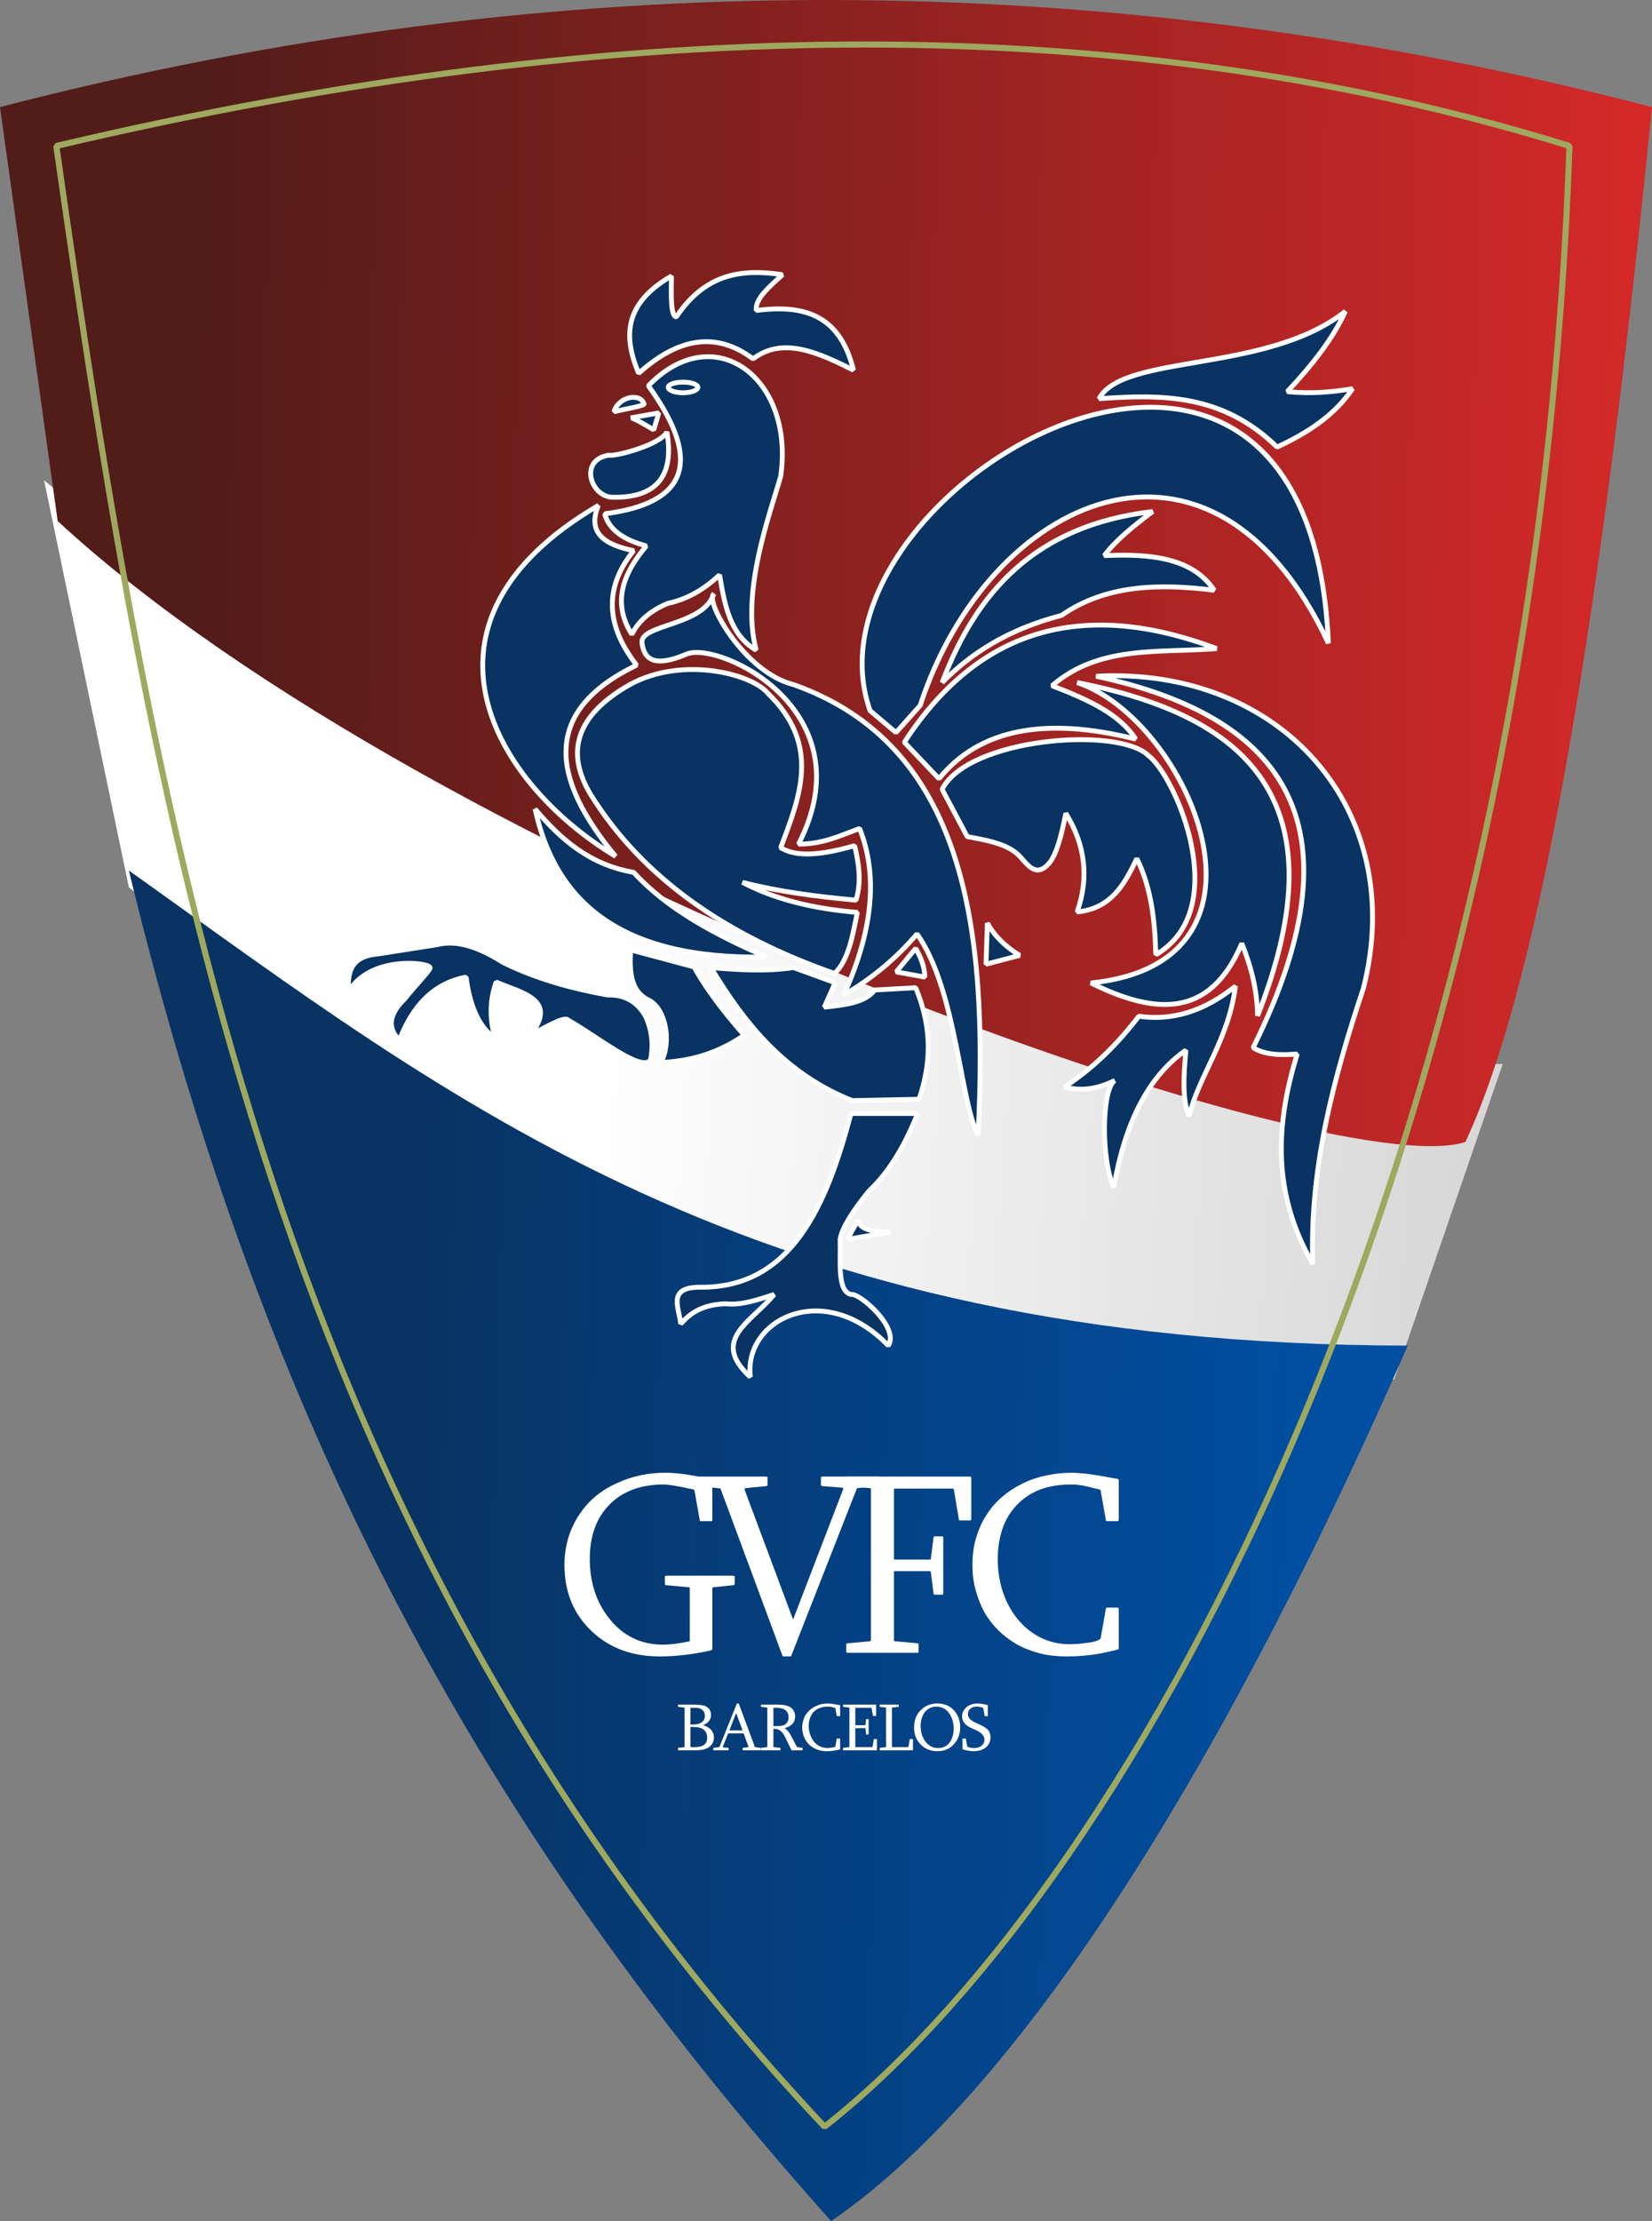 <?xml version="1.0" encoding="utf-8"?>
<!-- Generator: Adobe Illustrator 13.0.2, SVG Export Plug-In . SVG Version: 6.00 Build 14948)  -->
<!DOCTYPE svg PUBLIC "-//W3C//DTD SVG 1.0//EN" "http://www.w3.org/TR/2001/REC-SVG-20010904/DTD/svg10.dtd">
<svg version="1.0" id="Layer_1" xmlns="http://www.w3.org/2000/svg" xmlns:xlink="http://www.w3.org/1999/xlink" x="0px" y="0px"
	 width="357.538px" height="480.548px" viewBox="0 0 357.538 480.548" enable-background="new 0 0 357.538 480.548"
	 xml:space="preserve">
<rect x="0" y="0" width="357.538" height="480.548" fill="#808080" stroke="none"/>
<linearGradient id="SVGID_1_" gradientUnits="userSpaceOnUse" x1="128.794" y1="199.835" x2="378.409" y2="216.721">
	<stop  offset="0" style="stop-color:#FFFFFF"/>
	<stop  offset="1" style="stop-color:#CCCCCC"/>
</linearGradient>
<path fill-rule="evenodd" clip-rule="evenodd" fill="url(#SVGID_1_)" d="M9.543,103.92
	c77.871,64.266,159.217,125.738,315.688,126.278l-23.49,68.275c-109.733,0.246-193.77-47.278-273.844-106.453L9.543,103.92z"/>
<linearGradient id="SVGID_2_" gradientUnits="userSpaceOnUse" x1="44.068" y1="121.028" x2="357.557" y2="125.609">
	<stop  offset="0" style="stop-color:#521C19"/>
	<stop  offset="1" style="stop-color:#D62929"/>
</linearGradient>
<path fill-rule="evenodd" clip-rule="evenodd" fill="url(#SVGID_2_)" d="M0,23.162l12.48,89.569
	c81.836,75.57,275.31,143.896,304.677,134.351c16.641-35.779,29.613-116.291,40.38-223.92C239.337-7.526,120.158-7.915,0,23.162z"/>
<linearGradient id="SVGID_3_" gradientUnits="userSpaceOnUse" x1="88.068" y1="333.983" x2="287.762" y2="339.857">
	<stop  offset="0" style="stop-color:#083363"/>
	<stop  offset="1" style="stop-color:#004FA3"/>
</linearGradient>
<path fill-rule="evenodd" clip-rule="evenodd" fill="url(#SVGID_3_)" d="M27.898,188.35
	C97.74,238.03,162.886,290.937,304.68,291.132c-35.977,82.228-80.76,159.316-124.809,189.416
	C104.399,396.12,57.264,309.486,27.898,188.35z"/>
<g>
	<path fill-rule="evenodd" clip-rule="evenodd" fill="#083363" stroke="#FFFFFF" stroke-width="1.05" stroke-linejoin="bevel" d="
		M133.226,185.266c-26.086-15.662-47.231-50.461-3.719-75.911c-2.498,5.971,1.37,8.515,7.636,9.79
		c-6.021,7.438-6.511,15.612,0.636,24.763C117.123,153.892,119.228,168.379,133.226,185.266z"/>
	<path fill-rule="evenodd" clip-rule="evenodd" fill="#083363" stroke="#FFFFFF" stroke-width="1.05" stroke-linejoin="bevel" d="
		M115.803,175.039c4.355,19.676,17.912,32.646,50.07,32.01c-11.306-4.896-21.584-10.475-28.73-18.306
		C127.5,187.078,121.283,181.497,115.803,175.039z"/>
	<path fill-rule="evenodd" clip-rule="evenodd" fill="#083363" stroke="#FFFFFF" stroke-width="1.05" stroke-linejoin="bevel" d="
		M136.507,205.531l13.702,3.671c2.251,4.11,5.728,8.956,10.868,14.78c-6.756,4.551-12.53,5.578-18.063,5.922
		c2.448-4.503,1.028-11.698-2.593-13.51C136.554,214.585,136.163,210.327,136.507,205.531z"/>
	<path fill-rule="evenodd" clip-rule="evenodd" fill="#083363" stroke="#FFFFFF" stroke-width="1.05" stroke-linejoin="bevel" d="
		M75.52,214.487c-0.684-5.678,1.96-7.733,6.215-8.077l12.776-2.005c4.797-1.223,9.642,0.88,14.438,3.867
		c7.047,3.475,14.635,5.578,22.515,6.998c3.819-0.098,6.51,1.518,8.272,4.651c1.419,3.133,1.666,6.215,1.078,9.349
		c-1.812,2.936-11.357-4.894-17.865-8.565c-0.735-0.98-5.042,1.711-8.077,3.13c5.922-7.635-1.907-8.958-7.488-11.354
		c-1.614,4.553-1.223,8.42-0.293,12.138c-3.671-2.593-5.433-7.342-6.217-13.216c-6.999,1.321-11.6,6.168-14.436,13.655
		c-2.596-2.593-2.353-5.577,1.223-9.004c1.809-2.399,5.578-6.215,5.432-6.706C92.701,208.124,79.975,206.802,75.52,214.487z"/>
	<path fill-rule="evenodd" clip-rule="evenodd" fill="#083363" stroke="#FFFFFF" stroke-width="1.05" stroke-linejoin="bevel" d="
		M153.88,209.347c7.292,12.138,16.053,23.052,30.59,28.778l14.44-0.292c2.396-7.146,3.13-14.878-0.737-24.13l-8.859,0.491
		c-2.055,2.789-6.507,3.229-10.915,3.718l2.35-5.287l-9.004-3.278C165.775,210.229,159.803,209.837,153.88,209.347z"/>
	<path fill-rule="evenodd" clip-rule="evenodd" fill="#083363" stroke="#FFFFFF" stroke-width="1.05" stroke-linejoin="bevel" d="
		M184.178,240.917c-5.287,20.017-12.923,37.784-32.646,37.588c-7.295-0.049-4.503,4.504-4.208,7.93c2.055-2.299,4.6-4.16,9.64-4.355
		c3.526,0.39,7.047-0.882,10.573-2.007c-4.797,5.923-13.998,9.788-5.142,17.864c-1.515-12.433,15.86-21.292,29.856-6.805
		c2.498-3.865-6.313-11.499-8.074-11.06c-3.035-0.784-2.205-7.048-2.35-11.941c0.391-2.399,2.593-5.974,6.215-10.428
		c4.699-4.403,7.931-10.276,10.573-16.786H184.178z"/>
	<path fill-rule="evenodd" clip-rule="evenodd" fill="#083363" stroke="#FFFFFF" stroke-width="1.05" stroke-linejoin="bevel" d="
		M183.394,268.131l2.348-4.211c0.246,2.35,3.573,2.544,7,2.643L183.394,268.131z"/>
	<path fill-rule="evenodd" clip-rule="evenodd" fill="#083363" stroke="#FFFFFF" stroke-width="1.05" stroke-linejoin="bevel" d="
		M193.966,210.277l4.208-5.09c0.98,1.712,1.862,3.573,2.008,6.215L193.966,210.277z"/>
	<path fill-rule="evenodd" clip-rule="evenodd" fill="#083363" stroke="#FFFFFF" stroke-width="1.05" stroke-linejoin="bevel" d="
		M213.691,199.707l-0.293,8.906l7.291-1.909C217.557,204.797,215.208,202.496,213.691,199.707z"/>
	<path fill-rule="evenodd" clip-rule="evenodd" fill="#083363" stroke="#FFFFFF" stroke-width="1.05" stroke-linejoin="bevel" d="
		M160.685,190.894c6.853,3.624,15.221,5.726,24.864,6.511c-1.03,5.14-1.96,10.474-4.944,13.216
		c-23.199-8.125-41.505-20.508-52.859-38.862c-5.24-8.859-3.378-16.838,8.565-23.64c11.452-6.267,26.429-2.301,29.854,1.859
		c11.553,11.158,7,22.318,2.792,33.429c2.691,1.616,6.998,2.153,16.005-0.439c0.929,3.914,1.518,7.879,0.293,11.793
		C176.738,193.98,168.368,192.902,160.685,190.894z"/>
	<path fill-rule="evenodd" clip-rule="evenodd" fill="#083363" stroke="#FFFFFF" stroke-width="1.05" stroke-linejoin="bevel" d="
		M154.469,128.542c-2.251,6.899-16.055,6.51-15.516,10.57c0.586,4.944,4.601,4.553,9.79,2.348
		c7.291-2.64,38.861,12.432,24.081,41.164c5.188,0.05,9.103-1.859,13.213-3.376c4.258,10.67,2.546,22.856-3.425,36.022
		c5.873-3.425,11.209-7.734,15.857-13.214c8.565,12.139,9.349,36.513,13.216,43.51c2.298-45.371-3.084-84.378-39.939-97.446
		C161.027,145.475,152.461,129.863,154.469,128.542z"/>
	<path fill-rule="evenodd" clip-rule="evenodd" fill="#083363" stroke="#FFFFFF" stroke-width="1.05" stroke-linejoin="bevel" d="
		M130.876,111.164c0.882,3.376,4.015,5.631,9.007,6.952c-5.287,6.214-7.342,12.527-3.133,19.135
		c1.518-3.082,4.258-5.235,7.781-6.706c4.405-0.929,8.027-3.18,11.209-6.166c1.078,6.51,2.251,12.97,7.929,16.299
		c-3.428-12.53,3.083-29.856,5.287-37.591c3.082-21.193-14.291-34.406-28.633-19.625
		C152.559,100.397,148.154,108.964,130.876,111.164z"/>
	<path fill-rule="evenodd" clip-rule="evenodd" fill="#083363" stroke="#FFFFFF" stroke-width="1.05" stroke-linejoin="bevel" d="
		M132.883,89.092c2.205-0.589,6.706-1.274,6.51-1.714C138.464,84.833,133.765,85.91,132.883,89.092z"/>
	<path fill-rule="evenodd" clip-rule="evenodd" fill="#083363" stroke="#FFFFFF" stroke-width="1.05" stroke-linejoin="bevel" d="
		M136.507,90.413c0.636,0,3.521,1.714,4.992,2.593l1.075-3.671L136.507,90.413z"/>
	<path fill-rule="evenodd" clip-rule="evenodd" fill="#083363" stroke="#FFFFFF" stroke-width="1.05" stroke-linejoin="bevel" d="
		M131.71,98.489c1.418,0.341,11.257-2.251,12.625-5.041c1.667,9.64-2.348,14.241-11.55,14.143
		C127.891,107.689,125.15,99.567,131.71,98.489z"/>
	<path fill-rule="evenodd" clip-rule="evenodd" fill="#083363" stroke="#FFFFFF" stroke-width="1.05" stroke-linejoin="bevel" d="
		M138.218,80.77c-3.182-7.636-3.475-14.927,7.097-21.045c-0.05,4.208-0.195,8.81,1.078,8.81c6.508-9.691,14.585-10.327,22.954-9.103
		c-2.791,2.593-5.921,5.137-5.678,7.733c9.691-1.223,18.012,0.439,21.045,12.921c-7.636-3.819-15.27-7.34-21.731-2.446
		C154.712,71.423,146.442,73.38,138.218,80.77z"/>
	<path fill-rule="evenodd" clip-rule="evenodd" fill="#083363" stroke="#FFFFFF" stroke-width="1.05" d="M147.81,82.68
		c1.765,0,3.231,0.489,3.231,1.125s-1.466,1.176-3.231,1.176c-1.761,0-3.18-0.541-3.18-1.176S146.049,82.68,147.81,82.68z"/>
	<path fill-rule="evenodd" clip-rule="evenodd" fill="#083363" stroke="#FFFFFF" stroke-width="1.05" stroke-linejoin="bevel" d="
		M203.904,147.677c7.342-19.381,19.967-34.015,45.563-37c-4.255,3.182-8.122,6.362-10.471,9.543
		c10.181-0.491,19.184,0.538,23.786,7.49c-12.091-1.518-23.543-1.176-33.038,5.432C218.096,136.176,210.117,141.365,203.904,147.677
		z"/>
	<path fill-rule="evenodd" clip-rule="evenodd" fill="#083363" stroke="#FFFFFF" stroke-width="1.05" stroke-linejoin="bevel" d="
		M203.218,168.478l-7.49-7.879c15.809-24.324,38.225-31.323,67.591-20.263c-12.331,0.98-25.4-0.832-35.63,8.027
		c7.44,2.887,14.536,5.972,18.109,11.55C226.317,155.019,211.979,157.661,203.218,168.478z"/>
	<path fill-rule="evenodd" clip-rule="evenodd" fill="#083363" stroke="#FFFFFF" stroke-width="1.05" stroke-linejoin="bevel" d="
		M209.335,181.008l-5.432-10.229c5.627-11.109,38.027-13.704,44.588-7.342c5.725,4.112,18.647,33.183,1.661,43.121
		c-0.196-7.244-0.929-14.341-4.108-20.801c-2.645,5.481-5.483,10.816-12.924,11.55c2.645-7.488,1.715-14.585-2.445-21.34
		c-0.931,4.648-1.959,8.908-3.672,10.865c-2.592,2.937-4.307,0.686-6.118-1.37C218.39,182.624,213.837,181.84,209.335,181.008z"/>
	<path fill-rule="evenodd" clip-rule="evenodd" fill="#083363" stroke="#FFFFFF" stroke-width="1.05" stroke-linejoin="bevel" d="
		M233.121,147.677c23.838,7.881,47.185,60.497,2.986,65c13.609,6.706,25.697,7.978,32.646-8.565
		c1.91,4.746,3.328,9.788,3.425,15.661C290.679,172.787,269.439,154.774,233.121,147.677z"/>
	<path fill-rule="evenodd" clip-rule="evenodd" fill="#083363" stroke="#FFFFFF" stroke-width="1.05" stroke-linejoin="bevel" d="
		M230.43,235.141c6.315-4.112,11.501-9.347,16.054-15.271c7.34,1.077,14.289-1.175,20.898-6.508
		c-1.468,11.695-7.978,19.43-10.031,28.143c-1.518-3.475-1.178-8.811-0.686-14.294c-8.174,5.679-13.217,15.81-15.613,29.662
		c-2.793-5.873-2.645-21.387,0.242-23.101C237.673,235.532,234.051,236.218,230.43,235.141z"/>
	<path fill-rule="evenodd" clip-rule="evenodd" fill="#083363" stroke="#FFFFFF" stroke-width="1.05" stroke-linejoin="bevel" d="
		M237.233,146.307c38.716,8.322,58.881,30.296,33.97,80.366c2.54,1.569,5.921,1.664,9.542,1.373
		c-4.553,14.829-5.628,29.854,3.375,45.418c-0.732-20.605,4.503-40.281,10.966-59.663
		C304.876,175.039,277.027,144.154,237.233,146.307z"/>
	<path fill-rule="evenodd" clip-rule="evenodd" fill="#083363" stroke="#FFFFFF" stroke-width="1.05" stroke-linejoin="bevel" d="
		M193.919,158.496l-5.631-4.749c-0.098-0.343-0.196-0.636-0.292-0.93c-15.028-47.427,95.344-111.152,99.501-13.655
		c-25.254-53.987-73.562-31.767-88.343,13.459L193.919,158.496z"/>
	<path fill-rule="evenodd" clip-rule="evenodd" fill="#083363" stroke="#FFFFFF" stroke-width="1.05" stroke-linejoin="bevel" d="
		M237.871,86.253c13.311-0.882,26.526-1.225,38.518,10.474c6.41-2.987,12.287-6.658,16.348-12.627
		c-4.257,0.686-8.713,1.173-14.145,0.636c5.432-5.774,9.984-11.602,12.577-17.375C274.235,80.82,243.107,76.463,237.871,86.253z"/>
</g>
<path fill-rule="evenodd" clip-rule="evenodd" fill="none" stroke="#9EA85E" stroke-width="1.32" stroke-linejoin="bevel" d="
	M12.186,31.582c21.586,151.481,47.332,301.89,166.266,428.555c67.787-53.3,153.735-210.851,161.224-428.555
	C245.847,2.459,136.849,2.165,12.186,31.582z"/>
<g>
	<g>
		<path fill-rule="evenodd" clip-rule="evenodd" fill="#FFFFFF" d="M144.042,318.64c1.96,0,4.504,0.293,7.635,0.93
			c0.491,0.098,1.225,0.246,2.251,0.393c0.148,0.049,0.246,0.145,0.246,0.294v8.565c0,0.195-0.098,0.294-0.246,0.294h-2.251
			c-0.145,0-0.243-0.099-0.243-0.246l-1.126-6.363c0-0.097-0.098-0.194-0.243-0.243c-3.281-0.735-5.385-1.078-6.412-1.078
			c-4.945,0-8.859,1.42-11.698,4.307c-2.887,2.891-4.307,6.805-4.307,11.798c0,4.992,1.37,9.296,4.159,12.823
			c2.987,3.817,6.901,5.728,11.796,5.728c1.371,0,3.278-0.246,5.678-0.735v-11.455c0-0.196-0.098-0.243-0.294-0.243l-4.846-0.439
			c-0.195,0-0.245-0.149-0.245-0.393v-1.371c0-0.196,0.098-0.293,0.294-0.293h14.487c0.196,0,0.341,0.097,0.341,0.293v1.371
			c0,0.243-0.098,0.393-0.293,0.393l-4.257,0.439c-0.148,0-0.246,0.047-0.294,0.146v13.216c0,0.097-0.098,0.196-0.246,0.293
			c-3.962,0.882-7.633,1.321-11.06,1.321c-5.972,0-10.868-1.761-14.733-5.385c-3.962-3.718-5.971-8.467-5.971-14.388
			c0-3.965,1.028-7.491,2.985-10.573c1.957-3.132,4.749-5.531,8.369-7.146C136.75,319.374,140.275,318.64,144.042,318.64z"/>
		<path fill-rule="evenodd" clip-rule="evenodd" fill="#FFFFFF" d="M165.823,319.471c0.196,0,0.294,0.099,0.294,0.294v1.471
			c0,0.193-0.098,0.292-0.294,0.292l-4.405,0.44c-0.148,0-0.196,0.049-0.246,0.099c-0.047,0.099-0.047,0.196,0,0.294l10.475,28.045
			l10.816-28.143c0.098-0.246,0-0.393-0.245-0.393l-4.258-0.343c-0.196-0.048-0.293-0.146-0.293-0.292v-1.471
			c0-0.195,0.097-0.294,0.293-0.294h12.287c0.195,0,0.292,0.099,0.292,0.294v1.471c0,0.193-0.097,0.292-0.292,0.292l-4.651,0.44
			c-0.098,0.049-0.146,0.099-0.196,0.197l-14.146,36.068c0,0.1-0.098,0.149-0.243,0.149h-1.468c-0.098,0-0.148-0.05-0.196-0.149
			l-13.361-36.021c-0.05-0.146-0.098-0.196-0.246-0.196l-4.503-0.489c-0.196,0-0.243-0.099-0.243-0.292v-1.471
			c0-0.195,0.098-0.294,0.293-0.294H165.823z"/>
		<path fill-rule="evenodd" clip-rule="evenodd" fill="#FFFFFF" d="M209.923,319.471c0.193,0,0.292,0.099,0.292,0.294v8.859
			c0,0.197-0.099,0.342-0.292,0.342h-2.105c-0.195,0-0.293-0.097-0.293-0.243l-1.078-6.411c0-0.146-0.096-0.245-0.342-0.245h-12.382
			c-0.196,0-0.246,0.099-0.246,0.294v14.876c0,0.149,0.05,0.196,0.246,0.196h7.487c0.196,0,0.246-0.047,0.246-0.196l0.586-4.6
			c0-0.146,0.099-0.243,0.294-0.243h1.518c0.195,0,0.293,0.098,0.293,0.295v12.039c0,0.196-0.098,0.293-0.293,0.293h-1.518
			c-0.195,0-0.294-0.097-0.294-0.243l-0.586-4.652c0-0.146-0.05-0.193-0.246-0.193h-7.487c-0.196,0-0.246,0.047-0.246,0.193v14.733
			c0,0.149,0.05,0.246,0.246,0.246l4.844,0.439c0.148,0,0.246,0.1,0.246,0.296v1.465c0,0.196-0.098,0.293-0.246,0.293h-15.173
			c-0.146,0-0.245-0.097-0.245-0.293v-1.465c0-0.196,0.098-0.296,0.245-0.296l4.846-0.439c0.196,0,0.245-0.097,0.245-0.246v-32.693
			c0-0.148-0.048-0.197-0.146-0.197h-0.098l-4.846-0.44c-0.146,0-0.245-0.099-0.245-0.292v-1.471c0-0.195,0.048-0.294,0.196-0.294
			H209.923z"/>
		<path fill-rule="evenodd" clip-rule="evenodd" fill="#FFFFFF" d="M232.046,318.64c0.635,0,1.418,0.051,2.299,0.148
			c0.883,0.049,1.762,0.193,2.643,0.342c0.883,0.098,1.762,0.294,2.594,0.439c0.881,0.148,1.615,0.294,2.254,0.393
			c0.193,0.049,0.291,0.145,0.291,0.294v8.565c0,0.195-0.098,0.294-0.291,0.294h-2.203c-0.098,0-0.149,0-0.244-0.052
			c-0.051-0.047-0.051-0.098-0.051-0.194l-1.126-6.363c0-0.097-0.097-0.194-0.243-0.243c-0.344-0.098-0.735-0.196-1.274-0.295
			c-0.489-0.147-1.026-0.293-1.564-0.391c-0.589-0.148-1.126-0.246-1.714-0.295c-0.588-0.098-1.125-0.098-1.664-0.098
			c-2.545,0-4.796,0.393-6.756,1.127c-1.957,0.783-3.619,1.908-4.942,3.328c-1.371,1.419-2.399,3.131-3.082,5.09
			c-0.686,2.006-1.028,4.158-1.028,6.56c0,2.493,0.343,4.843,1.075,7.046c0.733,2.25,1.812,4.21,3.182,5.924
			c1.371,1.664,2.987,3.035,4.944,4.014c1.91,0.976,4.063,1.468,6.361,1.468c0.442,0,0.93-0.05,1.518-0.05
			c0.589-0.047,1.176-0.097,1.762-0.193c0.588-0.05,1.125-0.149,1.715-0.249c0.587-0.144,1.076-0.29,1.469-0.536
			c0.146-0.1,0.243-0.196,0.243-0.293l1.126-6.36c0-0.053,0-0.1,0.051-0.149c0.095-0.05,0.146-0.1,0.244-0.1h2.203
			c0.193,0,0.291,0.1,0.291,0.296v8.517c0,0.146-0.098,0.193-0.291,0.29c-0.639,0.149-1.321,0.346-2.106,0.492
			c-0.732,0.193-1.564,0.343-2.446,0.489c-0.93,0.144-1.86,0.243-2.887,0.34c-1.078,0.1-2.203,0.149-3.479,0.149
			c-2.055,0-3.962-0.196-5.773-0.636c-1.859-0.489-3.525-1.125-5.043-1.96c-1.514-0.879-2.887-1.907-4.061-3.082
			c-1.223-1.225-2.203-2.496-3.035-3.967c-0.783-1.465-1.419-3.029-1.858-4.746c-0.491-1.711-0.686-3.521-0.686-5.382
			c0-2.106,0.243-4.063,0.784-5.875c0.537-1.81,1.271-3.475,2.251-4.943c0.929-1.518,2.103-2.838,3.425-3.963
			c1.321-1.127,2.74-2.056,4.356-2.841c1.564-0.784,3.278-1.368,5.138-1.761C228.227,318.837,230.085,318.64,232.046,318.64z"/>
	</g>
</g>
<g>
	<g>
		<path fill-rule="evenodd" clip-rule="evenodd" fill="#FFFFFF" d="M149.426,373.017c0,0.05,0,0.097,0.051,0.097h0.439
			c0.832,0,1.419-0.144,1.811-0.393c0.539-0.29,0.832-0.832,0.832-1.512c0-0.542-0.196-0.981-0.587-1.274
			c-0.341-0.296-0.832-0.442-1.37-0.442h-0.538h-0.587c-0.051,0-0.051,0-0.051,0.05V373.017z M149.426,377.909
			c0,0.05,0,0.1,0.051,0.1h0.929c1.762,0,2.644-0.686,2.644-2.007c0-1.567-0.98-2.35-2.937-2.35h-0.636
			c-0.051,0-0.051,0.05-0.051,0.1V377.909z M150.209,368.81c1.225,0,2.106,0.146,2.594,0.39c0.344,0.196,0.587,0.439,0.784,0.686
			c0.196,0.343,0.293,0.732,0.293,1.175c0,1.025-0.587,1.761-1.761,2.203c0.636,0.146,1.223,0.439,1.664,0.879
			c0.489,0.492,0.732,1.078,0.732,1.764c0,0.539-0.145,1.028-0.439,1.468c-0.587,0.882-1.761,1.321-3.524,1.321h-3.719
			c-0.05,0-0.098-0.047-0.098-0.097v-0.393c0-0.047,0.048-0.047,0.098-0.047l1.225-0.149c0.047,0,0.097,0,0.097-0.05v-8.467
			c0-0.047-0.05-0.047-0.097-0.047l-1.225-0.149c-0.05,0-0.098,0-0.098-0.05v-0.387c0-0.05,0.048-0.05,0.098-0.05H150.209z"/>
		<path fill-rule="evenodd" clip-rule="evenodd" fill="#FFFFFF" d="M159.363,370.764c0,0,0-0.047-0.05-0.047l-0.048,0.047
			l-1.371,3.527c-0.048,0.047,0,0.097,0.05,0.097h2.643c0.098,0,0.098-0.05,0.098-0.097L159.363,370.764z M160.783,378.694
			c-0.05,0-0.05-0.047-0.05-0.097v-0.393c0-0.047,0-0.047,0.05-0.047l1.173-0.149h0.051c0-0.05,0-0.05,0-0.1l-1.078-2.886
			c-0.048,0-0.048,0-0.048,0h-3.231h-0.05l-1.173,2.936c0,0.05,0,0.1,0.098,0.1l1.075,0.1c0.05,0,0.098,0,0.098,0.047v0.393
			c0,0.05-0.048,0.097-0.098,0.097h-3.13c-0.05,0-0.098-0.047-0.098-0.097v-0.393c0-0.047,0.048-0.047,0.098-0.047l1.173-0.149
			c0.05,0,0.05,0,0.05,0l3.769-9.398c0-0.047,0-0.047,0.048-0.047h0.344c0.047,0,0.047,0,0.047,0.047l3.475,9.349
			c0,0.05,0,0.05,0.051,0.05l1.173,0.149c0.05,0,0.05,0,0.05,0.047v0.393c0,0.05,0,0.097-0.098,0.097H160.783z"/>
		<path fill-rule="evenodd" clip-rule="evenodd" fill="#FFFFFF" d="M167.389,373.409c0,0.05,0,0.05,0.05,0.05
			c0.686,0,1.173,0,1.419-0.05c0.734-0.05,1.223-0.296,1.518-0.782c0.196-0.293,0.294-0.639,0.294-1.031
			c0-1.415-0.882-2.104-2.694-2.104h-0.538c-0.05,0-0.05,0-0.05,0.05V373.409z M168.223,368.81c1.321,0,2.298,0.193,2.887,0.586
			c0.636,0.489,0.98,1.175,0.98,2.007c0,0.932-0.442,1.664-1.373,2.153c-0.293,0.146-0.587,0.243-0.929,0.343
			c0.489,0.243,0.979,0.785,1.419,1.661l1.271,2.399c0,0.05,0.05,0.05,0.098,0.05l1.077,0.149c0.048,0,0.048,0,0.048,0.047v0.393
			c0,0.05,0,0.097-0.048,0.097h-2.301c-0.047,0-0.098-0.047-0.098-0.097l-1.271-2.643c-0.587-1.271-1.371-1.91-2.348-1.91h-0.196
			c-0.05,0-0.05,0.05-0.05,0.097v3.817c0,0.05,0,0.05,0.05,0.05l1.419,0.149c0.048,0,0.048,0,0.048,0.047v0.393
			c0,0.05,0,0.097-0.048,0.097h-4.11c-0.05,0-0.05-0.047-0.05-0.097v-0.393c0-0.047,0-0.047,0.05-0.047l1.271-0.149
			c0.047,0,0.047,0,0.047-0.05v-8.467c0-0.047,0-0.047-0.047-0.047l-1.271-0.149c-0.05,0-0.05,0-0.05-0.05v-0.387
			c0-0.05,0-0.05,0.05-0.05H168.223z"/>
		<path fill-rule="evenodd" clip-rule="evenodd" fill="#FFFFFF" d="M179.235,368.563c0.145,0,0.341,0.047,0.584,0.047
			c0.248,0,0.442,0.05,0.687,0.1c0.243,0.05,0.439,0.05,0.686,0.1c0.196,0.05,0.393,0.097,0.538,0.097
			c0.098,0.05,0.098,0.05,0.098,0.097v2.206c0,0.047,0,0.097-0.098,0.097h-0.538c-0.05,0-0.05,0-0.05-0.05c-0.048,0-0.048,0-0.048,0
			l-0.294-1.664c0-0.05,0-0.05-0.05-0.1c-0.095,0-0.193,0-0.341-0.047c-0.098-0.05-0.245-0.1-0.393-0.1
			c-0.145-0.05-0.293-0.05-0.439-0.1c-0.145,0-0.294,0-0.439,0c-0.639,0-1.223,0.1-1.714,0.296c-0.538,0.193-0.98,0.489-1.321,0.829
			c-0.341,0.393-0.587,0.838-0.784,1.324c-0.196,0.539-0.294,1.075-0.294,1.714c0,0.636,0.098,1.274,0.294,1.811
			c0.196,0.589,0.489,1.125,0.832,1.564c0.344,0.442,0.784,0.785,1.273,1.028c0.491,0.246,1.075,0.393,1.664,0.393
			c0.098,0,0.246,0,0.391-0.047c0.146,0,0.294,0,0.439-0.05c0.149,0,0.294,0,0.442-0.05c0.146-0.05,0.294-0.05,0.39-0.149
			c0.05,0,0.05-0.047,0.05-0.047l0.294-1.664c0,0,0-0.05,0.048-0.05c0,0,0,0,0.05,0h0.538c0.098,0,0.098,0,0.098,0.05v2.2
			c0,0.053,0,0.1-0.098,0.1c-0.145,0.05-0.294,0.1-0.489,0.149c-0.196,0-0.441,0.047-0.684,0.097
			c-0.196,0.05-0.442,0.097-0.737,0.097c-0.243,0.05-0.538,0.05-0.879,0.05c-0.541,0-1.027-0.05-1.518-0.196
			c-0.489-0.097-0.882-0.296-1.273-0.489c-0.441-0.246-0.782-0.492-1.077-0.782c-0.293-0.343-0.587-0.686-0.784-1.028
			c-0.195-0.393-0.391-0.782-0.489-1.274c-0.098-0.437-0.196-0.882-0.196-1.368c0-0.539,0.098-1.031,0.246-1.518
			c0.098-0.489,0.294-0.882,0.538-1.274c0.294-0.39,0.589-0.732,0.93-1.025c0.344-0.296,0.686-0.539,1.125-0.735
			c0.393-0.196,0.832-0.39,1.321-0.489C178.255,368.61,178.745,368.563,179.235,368.563z"/>
		<path fill-rule="evenodd" clip-rule="evenodd" fill="#FFFFFF" d="M189.561,368.81c0.048,0,0.048,0,0.048,0.05v2.297
			c0,0.053,0,0.1-0.048,0.1h-0.587c-0.048,0-0.048-0.047-0.048-0.047l-0.293-1.667c0-0.05-0.05-0.05-0.05-0.05h-3.378
			c-0.047,0-0.098,0-0.098,0.05v3.624c0,0.047,0.051,0.097,0.098,0.097h2.008c0.047,0,0.098-0.05,0.098-0.097l0.145-1.178
			c0-0.047,0-0.047,0.05-0.047h0.393c0.048,0,0.098,0,0.098,0.047v3.231c0,0.05-0.05,0.05-0.098,0.05h-0.393
			c-0.05,0-0.05,0-0.05-0.05l-0.145-1.274c0-0.047-0.051-0.047-0.098-0.047h-2.008c-0.047,0-0.098,0-0.098,0.047v3.964
			c0,0.05,0.051,0.1,0.098,0.1h3.573c0.051,0,0.051-0.05,0.051-0.05l0.293-1.661c0-0.05,0.048-0.05,0.098-0.05h0.538
			c0.048,0,0.048,0.05,0.048,0.097v2.253c0,0.05,0,0.097-0.048,0.097h-7.244c-0.05,0-0.05-0.047-0.05-0.097v-0.393
			c0-0.047,0-0.047,0.05-0.047l1.271-0.149c0.05,0,0.05,0,0.05-0.05v-8.467c0-0.047-0.05-0.047-0.05-0.047l-1.271-0.149
			c-0.05,0-0.05,0-0.05-0.05v-0.387c0-0.05,0-0.05,0.05-0.05H189.561z"/>
		<path fill-rule="evenodd" clip-rule="evenodd" fill="#FFFFFF" d="M190.393,368.859c0-0.05,0-0.05,0.05-0.05h3.962
			c0.051,0,0.098,0,0.098,0.05v0.387c0,0.05-0.047,0.05-0.098,0.05l-1.27,0.149c-0.051,0-0.098,0-0.098,0.047v8.417
			c0,0.05,0.047,0.1,0.098,0.1h3.376c0.05,0,0.098-0.05,0.098-0.05l0.293-1.661c0-0.05,0-0.05,0.048-0.05h0.541
			c0.047,0,0.098,0.05,0.098,0.097v2.253c0,0.05-0.051,0.097-0.098,0.097h-7.049c-0.05,0-0.05-0.047-0.05-0.097v-0.393
			c0-0.047,0-0.047,0.05-0.047l1.225-0.149c0.047,0,0.095,0,0.095-0.05v-8.467c0-0.047-0.048-0.047-0.095-0.047l-1.225-0.149
			c-0.05,0-0.05,0-0.05-0.05V368.859z"/>
		<path fill-rule="evenodd" clip-rule="evenodd" fill="#FFFFFF" d="M202.874,368.563c1.47,0,2.692,0.489,3.573,1.468
			s1.371,2.203,1.371,3.671s-0.49,2.692-1.371,3.671c-0.931,1.025-2.104,1.518-3.573,1.518c-1.468,0-2.691-0.492-3.621-1.468
			c-0.98-0.979-1.419-2.203-1.419-3.671s0.439-2.742,1.37-3.671C200.183,369.053,201.406,368.563,202.874,368.563z M202.68,369.246
			c-1.078,0-1.96,0.445-2.596,1.274c-0.538,0.785-0.832,1.764-0.832,2.889c0,0.829,0.146,1.567,0.393,2.25
			c0.341,0.785,0.781,1.421,1.368,1.863c0.589,0.486,1.274,0.683,2.057,0.683c1.076,0,1.959-0.439,2.545-1.321
			c0.49-0.782,0.783-1.714,0.783-2.889c0-1.321-0.342-2.399-0.98-3.328C204.736,369.735,203.805,369.246,202.68,369.246z"/>
		<path fill-rule="evenodd" clip-rule="evenodd" fill="#FFFFFF" d="M213.152,371.306c-0.048,0-0.048-0.05-0.048-0.05l-0.294-1.664
			c0-0.05-0.051-0.05-0.099-0.1c-0.392-0.146-0.831-0.246-1.321-0.246c-0.537,0-0.98,0.1-1.321,0.393
			c-0.392,0.296-0.587,0.686-0.587,1.178c0,0.489,0.195,0.879,0.54,1.222c0.243,0.196,0.585,0.442,1.125,0.683l0.978,0.445
			c0.733,0.34,1.273,0.686,1.615,1.025c0.439,0.442,0.636,1.028,0.636,1.664c0,0.979-0.393,1.761-1.125,2.303
			c-0.687,0.489-1.518,0.732-2.546,0.732c-0.537,0-1.125-0.097-1.813-0.243c-0.193-0.05-0.341-0.1-0.486-0.149
			c-0.051,0-0.098-0.047-0.098-0.1v-2.2c0-0.05,0.047-0.05,0.098-0.05h0.585c0.052,0,0.052,0,0.052,0.05l0.293,1.664
			c0.048,0,0.048,0,0.048,0l0.05,0.047c0.342,0.199,0.832,0.296,1.42,0.296c0.586,0,1.126-0.146,1.518-0.439
			c0.439-0.343,0.684-0.785,0.684-1.371c0-0.782-0.537-1.418-1.615-1.96l-0.931-0.439c-0.733-0.293-1.271-0.636-1.616-0.979
			c-0.439-0.489-0.682-1.028-0.682-1.614c0-0.639,0.195-1.175,0.587-1.667c0.39-0.439,0.832-0.779,1.468-0.976
			c0.342-0.1,0.783-0.196,1.174-0.196c0.587,0,1.176,0.097,1.764,0.196c0.145,0.05,0.341,0.1,0.537,0.146
			c0.049,0.05,0.049,0.05,0.049,0.097v2.206c0,0.047,0,0.097-0.049,0.097H213.152z"/>
	</g>
</g>
</svg>
